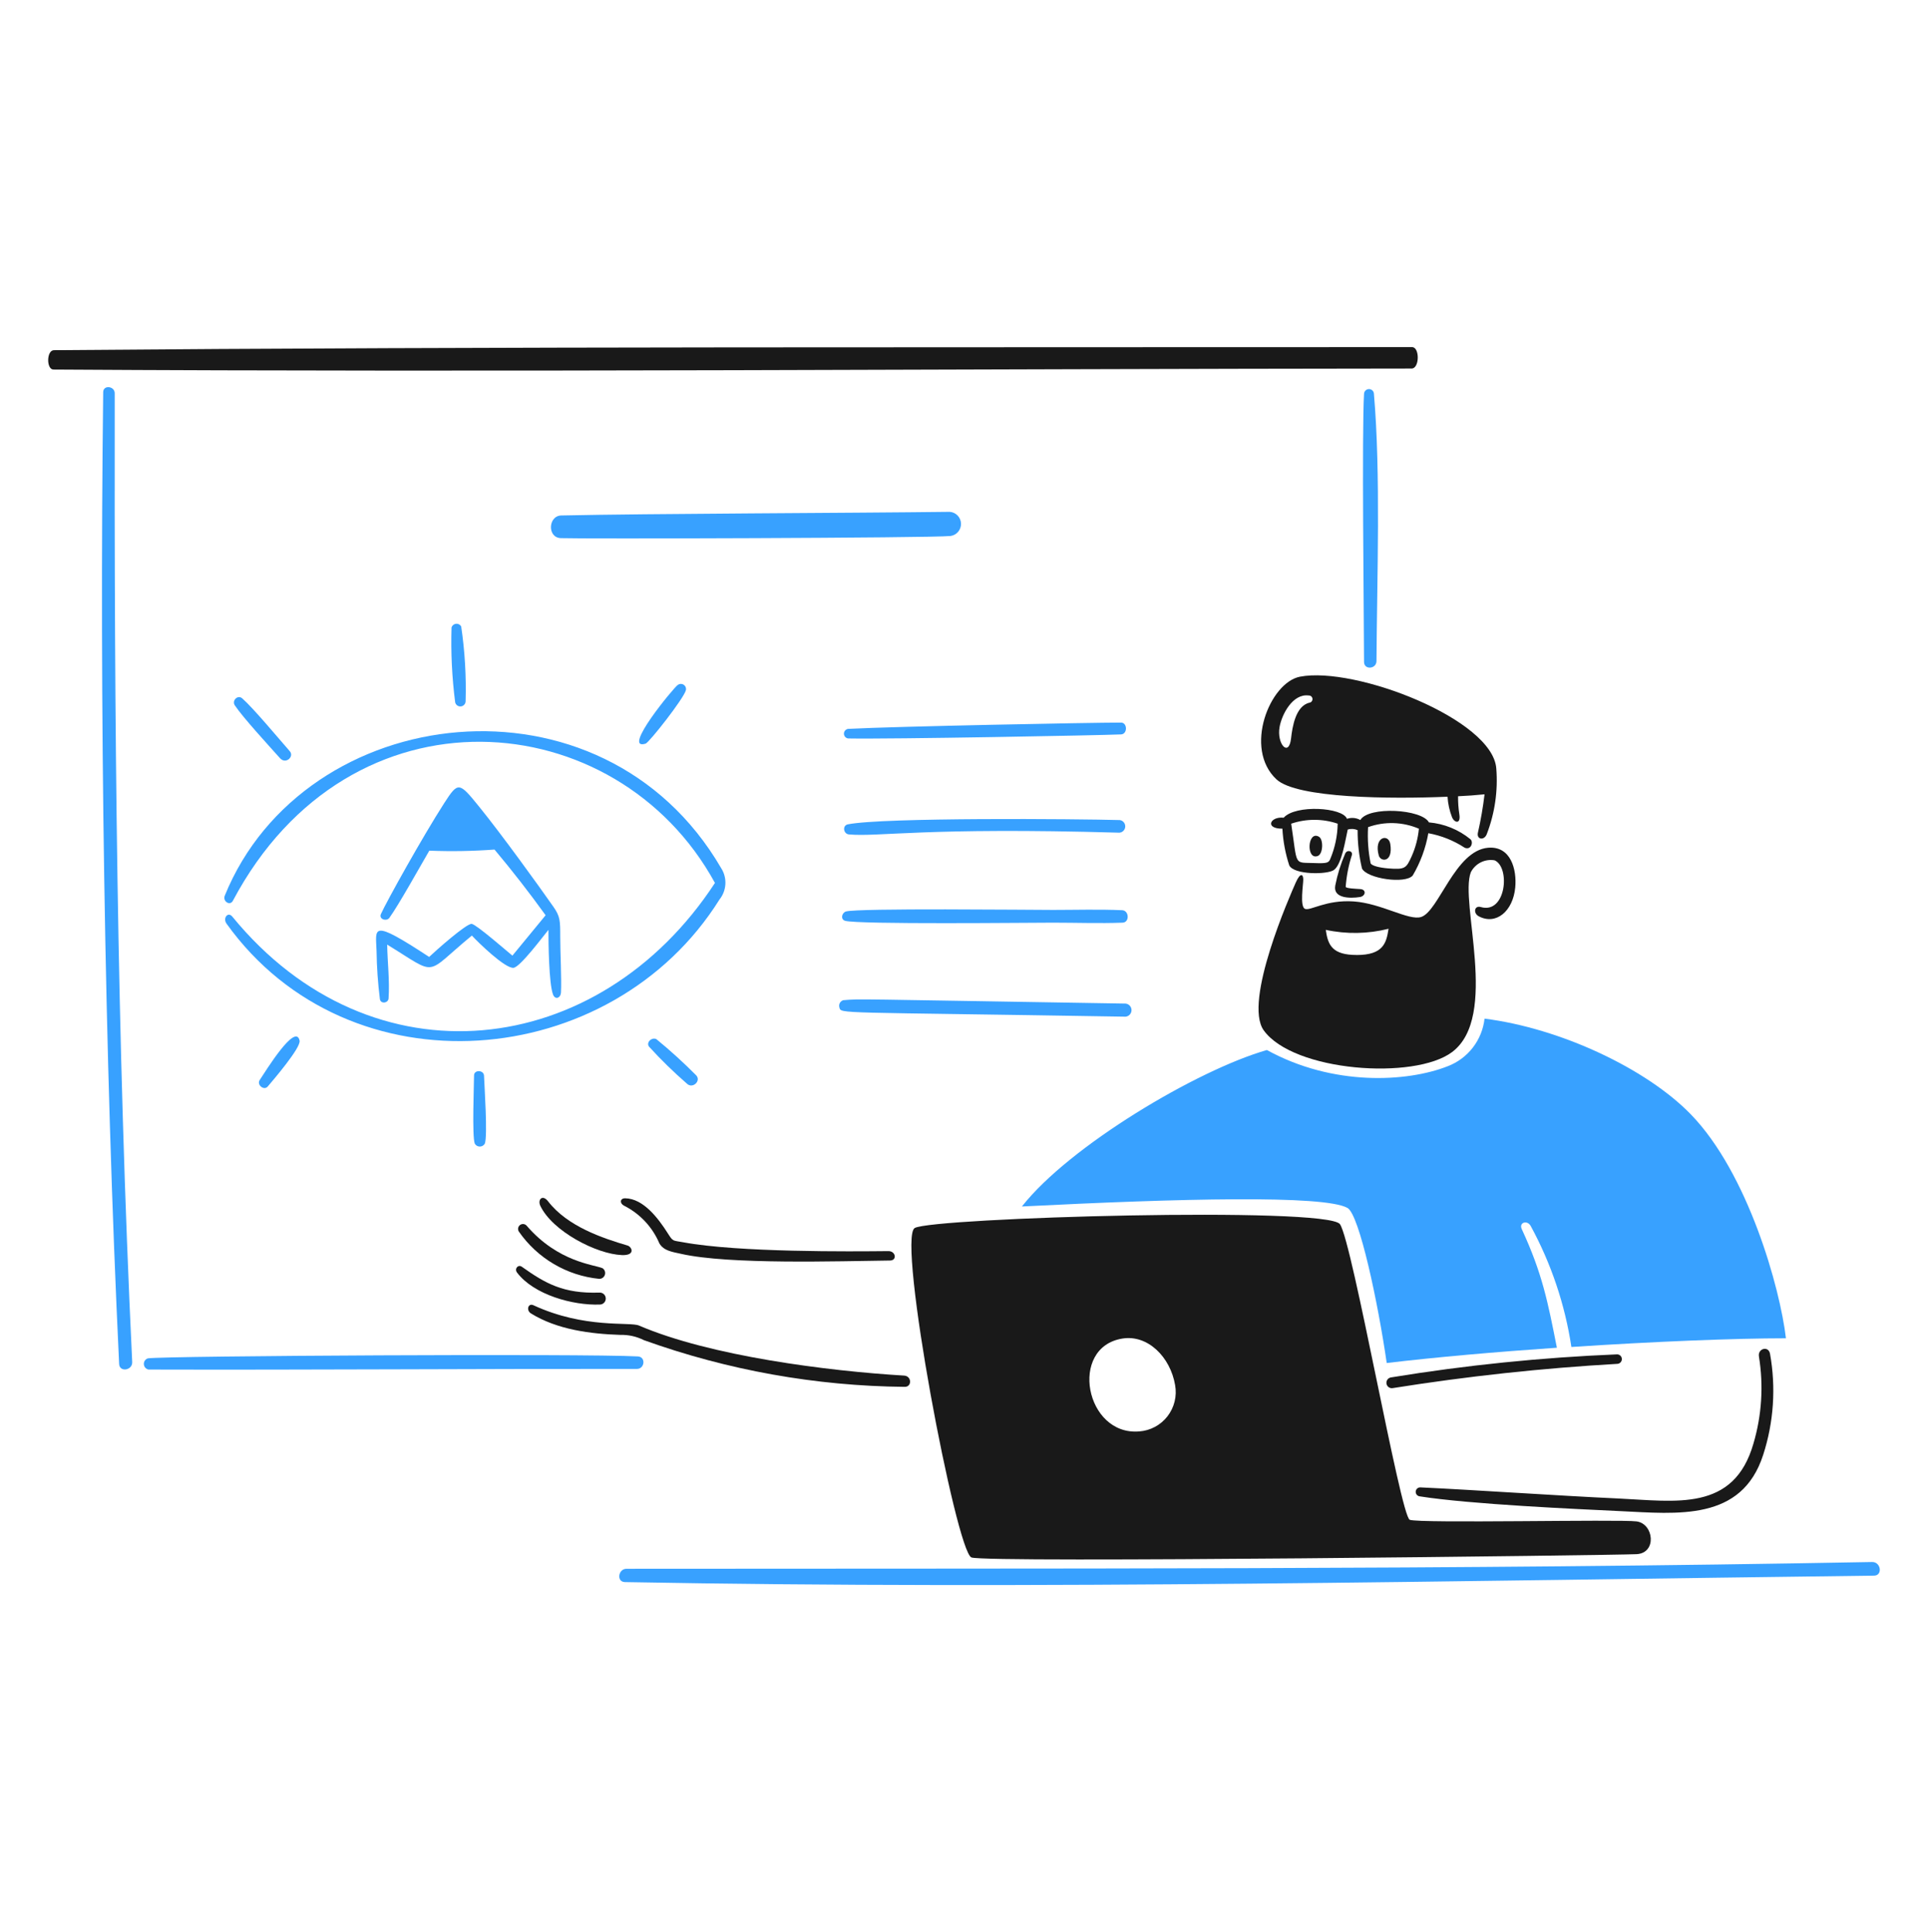 <svg fill="none" height="473" viewBox="0 0 472 473" width="472" xmlns="http://www.w3.org/2000/svg"><g fill="#38a1ff"><path d="m250.178 295.342c38.616-1.963 73.995-2.852 79.699.352 2.938 1.656 7.51 23.414 9.61 37.966 11.862-1.419 26.767-2.725 41.659-3.742-2.211-11.196-3.575-18.21-8.593-29.028-.76-1.639 1.322-2.301 2.169-.804 5.027 9.223 8.404 19.257 9.976 29.648 20.161-1.327 40.054-2.129 52.522-2.129-1.416-12.227-9.259-40.403-23.317-54.851-10.837-11.137-31.86-21.049-50.467-23.395-.289 2.584-1.284 5.039-2.874 7.093-1.591 2.055-3.715 3.631-6.141 4.555-9.94 3.914-28.084 4.943-44.269-3.966-17.074 4.881-48.365 23.503-59.974 38.301z"/><path d="m458.325 382.371c-101.818 1.918-203.175 1.54-304.938 1.656-2.058 0-2.523 3.223-.394 3.261 101.534 1.88 204.279-.333 305.797-1.58 2.169-.018 1.692-3.377-.465-3.337z"/><path d="m207.629 180.77c10.453.196 61.394-.754 66.81-.989 1.633-.07 1.59-2.894 0-2.894-7.271 0-55.109.924-66.81 1.539-.283.039-.542.179-.73.394-.188.216-.292.492-.292.778s.104.563.292.778c.188.216.447.356.73.394z"/><path d="m165.906 167.694c-.759.397-13.902 16.228-7.847 14.346.86-.267 9.44-11.163 9.863-13.116.051-.254.022-.516-.081-.753-.104-.236-.277-.435-.497-.569-.22-.135-.476-.198-.733-.181-.257.016-.503.111-.705.273z"/><path d="m137.269 131.732c4.227.199 90.294-.017 95.424-.523.729-.096 1.396-.461 1.872-1.022.475-.562.726-1.28.704-2.016-.023-.736-.318-1.438-.827-1.969s-1.197-.853-1.93-.905c-23.952.298-73.743.421-95.108.889-3.205.073-3.474 5.395-.135 5.546z"/><path d="m257.744 222.744c-5.538 0-47.653-.473-50.636.381-1.014.293-1.416 1.939-.198 2.287 3.181.915 45.076.451 50.86.451 5.785 0 11.399.209 17.063 0 1.733-.063 1.605-2.972-.113-3.048-5.636-.251-11.328-.071-16.976-.071z"/><path d="m206.444 244.841c-.357.106-.658.35-.838.677-.179.328-.222.713-.12 1.073.486 1.655-1.697 1.088 70.078 2.287.396-.041.763-.227 1.03-.523s.414-.681.414-1.08c0-.398-.147-.783-.414-1.079s-.634-.482-1.03-.523c-68.855-1.114-64.581-1.185-69.12-.832z"/><path d="m274.03 203.839c.384-.026.745-.194 1.012-.471.267-.278.422-.645.434-1.03.012-.386-.119-.762-.369-1.056-.249-.294-.598-.484-.98-.534-10.242-.284-57.905-.681-66.552 1.046-1.416.281-1.1 2.348.253 2.469 7.313.659 18.495-1.803 66.202-.424z"/><path d="m336.979 161.821c.127-20.372 1.071-45.787-.635-65.553-.047-.297-.202-.566-.435-.755-.233-.189-.528-.285-.827-.269s-.582.142-.794.355c-.212.213-.338.496-.353.796-.555 9.484-.033 53.549 0 65.653.004 1.989 3.032 1.764 3.044-.227z"/><path d="m158.881 256.204c2.924 3.211 6.034 6.247 9.312 9.094 1.416 1.336 3.597-.795 2.171-2.129-3.055-3.08-6.268-6.001-9.624-8.75-1.022-.655-2.648.686-1.859 1.785z"/><path d="m28.082 96.27c0-1.778-2.794-2.103-2.818-.281-.93 75.34.311 162.97 3.903 237.919.099 2.077 3.304 1.568 3.198-.494-3.795-79.282-4.392-157.795-4.283-237.143z"/><path d="m63.584 264.38c-.793 1.182 1.046 2.686 1.973 1.582 1.196-1.419 8.135-9.477 7.788-11.21-.956-4.593-8.406 7.62-9.761 9.628z"/><path d="m115.503 226.164c-1.211-.225-8.89 6.606-10.441 8.088-14.497-9.5-13.055-7.161-12.876-1.419.055 3.928.327 7.85.817 11.747.177 1.232 2.046 1.017 2.124-.182.295-4.392-.269-8.769-.34-13.159 12.765 7.805 8.819 7.568 20.739-2.218 1.416 1.568 8.159 8.143 10.2 7.894 1.652-.205 7.215-7.695 8.539-9.292 0 3.389.108 13.062 1.111 15.801.52 1.419 1.888.917 1.959-.494.175-3.009-.189-10.139-.182-13.611 0-3.954-.011-4.967-1.663-7.332-3.588-5.136-12.674-17.72-18.217-24.551-4.883-6.019-5.098-6.149-8.525-.832-5.279 8.204-14.141 24.123-15.495 27.15-.574 1.275 1.388 1.876 2.07.932 2.27-3.143 7.411-12.383 9.778-16.449 5.322.213 10.651.123 15.963-.269 4.365 5.205 8.537 10.569 12.508 16.082l-8.128 9.883c-1.107-.88-8.715-7.542-9.94-7.769z"/><path d="m156.163 332.047c-12.681-.71-115.938-.154-119.966.473-.298.096-.556.289-.733.547-.177.259-.264.569-.246.883.018.313.138.611.343.849.205.237.482.399.789.462 39.041.111 80.476-.199 119.586-.156 1.902 0 2.228-2.94.227-3.058z"/><path d="m68.56 185.612c1.397 1.563 3.54-.395 2.379-1.722-2.818-3.204-8.855-10.481-11.637-12.932-1.102-.972-2.596.549-1.817 1.708 2.001 2.992 8.317 9.862 11.075 12.946z"/><path d="m113.988 171.699c.177-6.139-.186-12.281-1.084-18.355-.124-.219-.309-.396-.532-.512-.223-.115-.474-.163-.724-.138s-.487.122-.683.279c-.196.158-.342.368-.421.607-.191 6.132.106 12.269.888 18.353.071.305.25.574.503.757.254.184.565.269.876.24.312-.028.602-.169.819-.395.216-.226.343-.523.358-.836z"/><path d="m116.052 263.263c0 1.963-.521 14.994.182 16.704.124.216.303.395.518.519.215.125.46.19.708.19s.493-.065.708-.19c.215-.124.394-.303.518-.519.734-1.878-.099-14.119-.196-16.704-.127-1.383-2.438-1.412-2.438 0z"/><path d="m57.005 220.516c28.662-54.019 93.996-48.343 118.023-4.377-28.386 43.414-83.997 49.986-118.153 8.244-1.067-1.301-2.386.362-1.416 1.724 30.029 41.861 94.19 36.397 120.683-5.912.863-1.076 1.367-2.396 1.44-3.774.074-1.378-.287-2.744-1.032-3.906-29.134-50-102.1-41.006-121.518 6.722-.578 1.419 1.282 2.585 1.973 1.279z"/></g><path d="m318.255 165.65c-7.382 1.419-13.894 17.579-5.749 25.145 4.986 4.633 27.952 4.829 41.873 4.236.1 1.707.466 3.388 1.083 4.983.555 1.419 2.216 1.868 1.803-.691-.225-1.457-.329-2.931-.309-4.406 2.165-.094 4.326-.252 6.481-.473-.375 3.152-.916 6.281-1.619 9.375-.389 1.696 1.51 2.013 2.155.395 1.975-5.116 2.775-10.613 2.338-16.082-.84-12.054-34.571-25.078-48.056-22.482zm2.324 6.367c-3.396.778-4.198 5.948-4.507 8.713-.531 4.73-3.54 1.419-2.818-2.741.552-3.136 3.226-8.245 7.127-7.736.226-.012.448.062.621.209s.283.354.308.579c.026.226-.036.452-.172.634-.136.181-.336.303-.559.342z" fill="#191919"/><path d="m345.855 214.316c1.881-3.193 3.174-6.698 3.818-10.349 3.17.575 6.193 1.782 8.89 3.547 1.605.693 2.214-1.419 1.416-2.074-2.896-2.365-6.436-3.802-10.159-4.122-1.718-3.261-14.779-4.02-16.794-.579-.493-.278-1.04-.447-1.603-.498s-1.131.018-1.666.202c-1.026-2.824-12.609-3.531-15.495-.27-3.326-.366-4.706 2.711-.312 2.682.163 3.057.727 6.079 1.678 8.987 1.137 2.332 9.317 2.297 10.946 1.117 1.937-1.403 2.817-7.526 3.367-9.884.798-.251 1.661-.2 2.424.142-.017 3.161.342 6.313 1.069 9.389 1.251 2.493 10.606 3.858 12.421 1.71zm-20.176-4.068c-.384.93-.731 1.152-3.832 1.029-5.24-.206-4.142.932-5.747-9.642 3.691-1.256 7.692-1.256 11.382 0-.05 2.96-.662 5.883-1.803 8.613zm9.863 1.072c-.585-2.907-.794-5.878-.621-8.838 4.047-1.448 8.49-1.312 12.442.38-.221 2.326-.817 4.601-1.763 6.736-1.341 2.94-1.562 3.325-5.789 2.98-2.03-.166-3.984-.617-4.269-1.256z" fill="#191919"/><path d="m337.544 209.429c.441 1.594 3.54 1.781 2.818-2.823-.413-2.621-4.1-1.798-2.818 2.823z" fill="#191919"/><path d="m364.31 207.523c-8.086.678-12.076 15.521-16.371 16.942-3.002.996-9.736-3.332-16.539-3.798-6.804-.466-10.679 2.415-11.949 1.807s-.394-5.929-.394-7.171c0-1.241-.675-1.92-1.874.819-1.199 2.738-12.89 29.028-7.805 36.101 7.269 10.108 36.932 12.249 46.141 5.296 11.545-8.718 1.72-36.715 4.564-44.008.535-1.043 1.388-1.887 2.434-2.41 1.047-.524 2.233-.698 3.386-.499 3.889 1.688 2.82 13.244-3.396 11.435-1.563-.452-1.917 1.515-.472 2.275 4.222 2.225 8.366-1.244 8.918-7.06.413-4.404-1.078-10.195-6.643-9.729zm-32.193 26.251c-5.86 0-7.045-2.33-7.538-6.149 5.073 1.093 10.328 1.001 15.359-.267-.536 3.491-1.279 6.425-7.821 6.425z" fill="#191919"/><path d="m329.313 208.965c-1.085 2.506-1.897 5.123-2.423 7.804-.583 3.181 3.639 3.19 6.018 2.824 1.416-.218 1.675-1.835.125-1.949-1.14-.085-3.38-.142-3.592-.537.195-2.638.701-5.245 1.508-7.764.328-1.041-1.187-1.447-1.636-.378z" fill="#191919"/><path d="m322.611 209.539c1.313-.501 1.416-4.042.295-4.701-2.829-1.684-3.223 5.808-.295 4.701z" fill="#191919"/><path d="m345.699 84.973c-109.146.085-225.012-.168-332.496.75-1.831.014-1.874 4.73-.113 4.742 108.808.683 223.407-.168 332.495-.253 1.959-.002 2.002-5.238.114-5.238z" fill="#191919"/><path d="m221.351 336.738c-18.644-1.112-47.524-4.768-64.921-12.253-2.238-.965-13.29.844-25.838-4.967-1.312-.605-1.833 1.246-.606 2.006 6.412 3.959 14.511 5.013 21.908 5.252 1.988-.051 3.957.39 5.734 1.284 20.5 7.368 42.088 11.233 63.864 11.435 1.789.026 1.733-2.644-.141-2.757z" fill="#191919"/><path d="m433.319 331.376c-.363-1.991-3.042-1.289-2.707.691 1.153 7.106.696 14.38-1.338 21.285-4.817 16.822-18.991 14.124-33.179 13.468-14.892-.685-35.4-2.116-48.267-2.71-.284-.038-.571.037-.801.209-.23.171-.384.426-.429.71-.045.283.022.573.187.808s.415.396.696.449c12.379 1.97 38.82 3.136 49.121 3.625 14.09.672 29.807 2.555 35.054-13.792 2.581-7.984 3.152-16.484 1.663-24.743z" fill="#191919"/><path d="m340.964 339.804c18.233-2.906 36.601-4.889 55.033-5.943.298-.027.574-.169.77-.395s.298-.519.283-.819c-.014-.299-.144-.581-.361-.787-.218-.206-.506-.319-.805-.317-18.558.763-37.054 2.649-55.385 5.648-.346.062-.652.26-.853.55-.2.289-.277.646-.215.993.063.346.26.654.549.854.289.201.645.279.991.216z" fill="#191919"/><path d="m146.849 319.347c.197-.002.391-.043.571-.121s.342-.192.478-.335c.135-.142.24-.311.309-.495s.1-.381.091-.577c-.008-.197-.056-.39-.141-.567-.084-.178-.204-.336-.351-.467-.147-.13-.319-.229-.505-.291-.187-.062-.383-.086-.579-.071-8.76.282-13.181-2.211-18.963-6.326-.915-.65-1.888.497-1.18 1.419 4.116 5.451 13.719 8.086 20.27 7.831z" fill="#191919"/><path d="m161.424 304.374c1.066 1.854 3.304 2.105 5.296 2.556 11.764 2.68 38.685 1.786 51.171 1.639 1.775-.021 1.416-2.32-.408-2.303-9.116.092-36.632.352-50.284-2.174-2.521-.473-2.391-.099-3.677-2.128-2.431-3.846-6.056-8.55-10.453-8.628-1.312-.023-1.416 1.244-.297 1.807 3.884 1.953 6.95 5.224 8.652 9.231z" fill="#191919"/><path d="m153.635 304.9c-6.093-1.792-14.705-4.668-19.442-10.801-1.416-1.839-2.619-.409-1.916 1.074 2.95 6.225 13.749 11.825 19.949 12.062 3.429.144 2.476-2.022 1.409-2.335z" fill="#191919"/><path d="m128.957 300.075c-.195-.237-.472-.391-.777-.429-.304-.038-.611.042-.858.223-.247.182-.416.452-.471.754-.054.302.008.614.176.871 2.249 3.234 5.171 5.942 8.563 7.938 3.393 1.996 7.176 3.233 11.091 3.625.308.011.611-.08.864-.258.252-.178.44-.433.534-.728.094-.294.089-.612-.013-.903-.103-.292-.297-.542-.555-.713-2.069-.894-10.867-1.468-18.554-10.38z" fill="#191919"/><path d="m400.647 372.431c-4.226-.552-53.255.536-55.526-.395-2.27-.932-14.013-67.954-17.081-72.358-3.068-4.403-99.708-1.61-104.102.932-4.395 2.543 10.117 79.098 13.876 80.647 3.354 1.378 157.795-.537 162.84-.804 5.046-.268 4.22-7.471-.007-8.022zm-121.757-22.026c-13.185 1.1-17.317-20.575-4.142-22.73 6.254-1.024 11.765 4.534 12.933 11.378.243 1.334.203 2.704-.119 4.022-.321 1.317-.916 2.551-1.745 3.623-.83 1.071-1.876 1.955-3.069 2.594-1.194.638-2.508 1.018-3.858 1.113z" fill="#191919"/></svg>